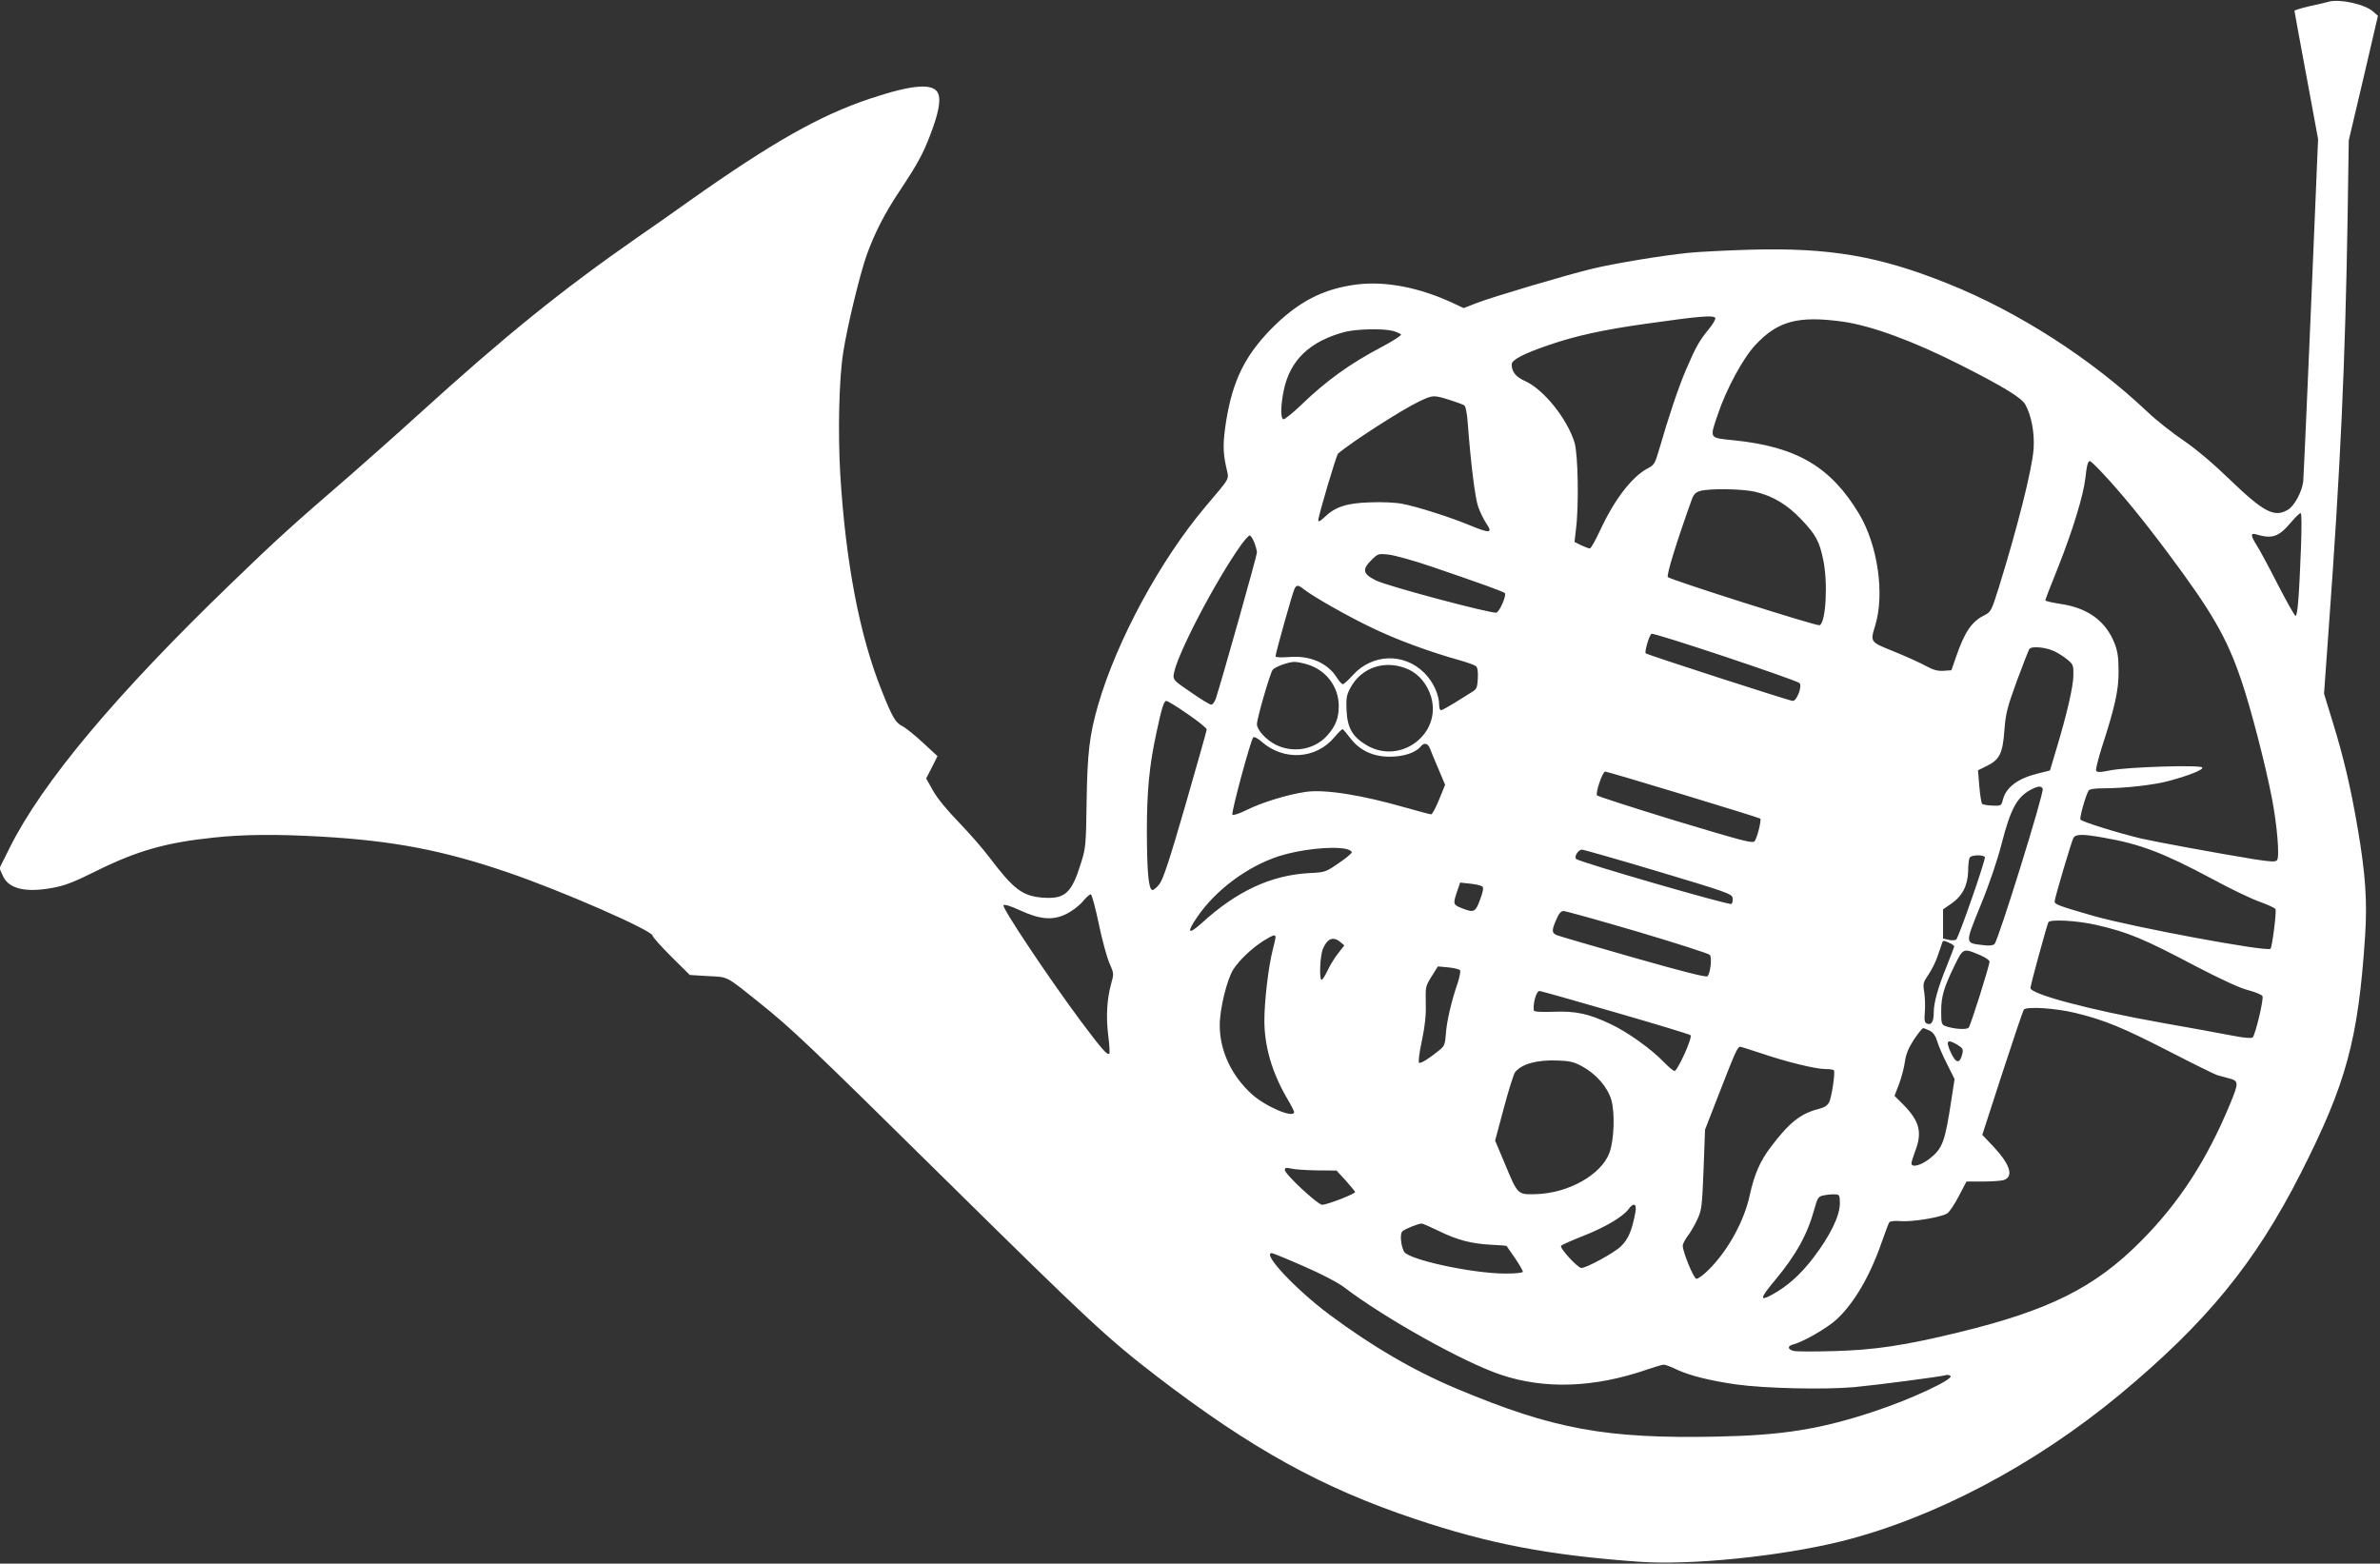 <?xml version="1.0" standalone="no"?>
<!DOCTYPE svg PUBLIC "-//W3C//DTD SVG 20010904//EN"
 "http://www.w3.org/TR/2001/REC-SVG-20010904/DTD/svg10.dtd">
<svg version="1.0" xmlns="http://www.w3.org/2000/svg"
 width="1280pt" height="841pt" viewBox="0 0 1280 841"
 preserveAspectRatio="xMidYMid meet">
<rect x="0" y="0" width="1280" height="841" fill="#333333" stroke="none"/>
<g transform="translate(0,841) scale(0.1,-0.1)"
fill="#ffffff" stroke="none">
<path d="M12525 8401 c-16 -5 -65 -16 -107 -25 -43 -10 -78 -21 -78 -24 0 -4
29 -161 64 -349 l63 -341 -38 -904 c-21 -496 -40 -919 -42 -938 -7 -56 -47
-130 -81 -151 -73 -44 -129 -16 -311 159 -92 89 -183 166 -252 213 -59 40
-147 109 -195 155 -303 286 -692 536 -1073 689 -369 148 -635 194 -1065 182
-124 -4 -272 -11 -330 -17 -137 -14 -389 -55 -515 -85 -134 -32 -532 -150
-621 -184 l-72 -28 -58 27 c-180 84 -362 119 -516 100 -184 -23 -321 -95 -467
-245 -137 -142 -201 -274 -236 -486 -18 -115 -19 -165 -1 -249 16 -74 30 -48
-110 -214 -244 -289 -477 -720 -578 -1067 -47 -164 -58 -259 -62 -520 -3 -233
-5 -251 -30 -330 -51 -165 -86 -196 -208 -187 -108 9 -155 45 -286 218 -35 47
-110 132 -166 190 -62 64 -116 130 -137 169 l-36 64 31 60 30 60 -79 73 c-43
40 -93 80 -111 89 -36 18 -53 47 -111 193 -119 297 -193 689 -222 1162 -13
225 -7 509 16 655 22 141 88 413 125 520 43 120 98 228 179 349 93 140 125
197 165 303 42 110 56 179 43 216 -20 62 -133 55 -369 -24 -269 -90 -522 -233
-968 -548 -91 -65 -219 -155 -285 -200 -406 -283 -709 -528 -1164 -941 -124
-113 -294 -263 -376 -335 -315 -272 -397 -346 -644 -585 -619 -597 -1013
-1068 -1188 -1418 l-56 -112 19 -42 c31 -68 119 -90 264 -64 67 12 114 30 225
85 228 114 384 159 645 186 158 17 337 19 580 5 383 -22 652 -73 997 -191 289
-98 783 -314 783 -342 0 -7 45 -57 100 -112 l100 -99 98 -6 c111 -6 91 5 277
-144 171 -137 250 -211 1010 -961 763 -752 859 -842 1128 -1049 509 -390 888
-599 1387 -766 400 -134 718 -195 1205 -230 278 -20 761 29 1088 110 497 124
1040 410 1497 789 466 387 729 708 974 1191 245 483 309 717 346 1277 12 186
2 333 -40 578 -37 217 -75 380 -136 577 l-45 147 25 348 c63 866 89 1422 102
2228 l6 400 79 335 78 335 -25 22 c-44 40 -179 70 -239 54z m-3300 -1701 c3
-6 -11 -31 -33 -58 -52 -63 -72 -98 -125 -222 -41 -96 -92 -248 -147 -438 -19
-65 -25 -74 -58 -91 -84 -44 -179 -166 -258 -337 -24 -52 -48 -94 -54 -94 -5
0 -26 8 -46 17 l-36 18 8 70 c16 128 11 403 -8 465 -40 129 -166 285 -265 330
-50 22 -73 50 -73 90 0 24 60 56 196 103 145 50 292 83 529 116 282 40 360 47
370 31z m686 -20 c155 -22 381 -105 639 -236 223 -113 320 -172 342 -209 33
-58 51 -154 45 -240 -8 -110 -88 -426 -188 -748 -39 -123 -41 -128 -78 -147
-67 -33 -105 -90 -150 -220 l-26 -75 -42 -3 c-31 -2 -55 4 -95 26 -29 16 -106
51 -170 77 -132 53 -130 51 -103 140 52 170 14 432 -86 600 -152 254 -336 363
-676 397 -133 14 -129 7 -84 140 46 137 135 301 202 373 121 129 230 158 470
125z m-2419 -50 c21 -6 40 -15 43 -19 3 -5 -42 -34 -100 -65 -175 -92 -300
-182 -437 -314 -48 -46 -92 -81 -97 -77 -15 9 -13 78 4 159 34 159 139 260
325 310 64 17 209 20 262 6z m304 -371 c38 -12 74 -25 80 -30 7 -5 15 -49 18
-97 16 -212 39 -401 56 -448 10 -29 30 -69 44 -90 35 -52 20 -54 -85 -11 -108
45 -287 102 -366 117 -35 7 -109 11 -175 8 -127 -4 -187 -24 -245 -80 -23 -22
-33 -27 -33 -16 0 24 97 349 106 358 68 59 342 236 437 281 74 35 76 35 163 8z
m3511 -393 c101 -107 220 -253 353 -431 236 -316 316 -454 394 -684 50 -145
132 -462 165 -636 28 -145 42 -316 27 -332 -9 -10 -36 -8 -126 6 -196 32 -521
92 -605 111 -118 28 -319 90 -326 102 -6 9 28 130 44 156 5 8 34 12 82 12 110
0 271 18 351 40 110 30 185 60 178 72 -9 15 -397 3 -492 -15 -60 -12 -75 -12
-79 -1 -2 7 11 61 30 121 71 219 92 311 91 413 0 75 -5 107 -22 151 -48 120
-145 190 -292 211 -44 7 -80 15 -80 19 0 4 31 85 70 181 76 192 134 380 145
473 8 73 14 95 25 95 4 0 35 -29 67 -64z m-1868 -101 c96 -23 172 -68 249
-149 77 -81 97 -118 117 -214 27 -125 15 -342 -19 -355 -14 -6 -801 244 -816
259 -9 9 48 193 130 421 9 24 21 36 43 42 51 15 226 12 296 -4z m2936 -302
c-10 -257 -18 -363 -29 -366 -4 -1 -47 75 -95 168 -48 94 -99 189 -114 212
-33 52 -34 68 -4 59 88 -26 122 -14 188 64 23 27 46 50 52 50 6 0 6 -70 2
-187z m-5630 31 c8 -20 15 -45 15 -56 0 -16 -183 -667 -221 -785 -6 -18 -17
-33 -25 -33 -8 0 -57 30 -110 67 -94 64 -96 67 -91 99 17 104 226 503 363 695
20 27 40 49 45 49 5 0 16 -16 24 -36z m970 -137 c251 -86 368 -128 378 -137
11 -10 -27 -99 -45 -105 -22 -8 -589 143 -648 173 -70 35 -76 58 -25 109 35
35 38 36 93 30 31 -3 143 -34 247 -70z m-702 -117 c51 -40 236 -145 364 -206
129 -63 314 -131 469 -174 43 -12 85 -27 92 -33 8 -7 12 -29 10 -66 -3 -50 -6
-58 -33 -74 -16 -10 -58 -36 -93 -58 -34 -21 -67 -39 -72 -39 -6 0 -10 13 -10
28 0 56 -32 125 -80 173 -109 109 -280 103 -384 -12 -24 -27 -49 -49 -54 -49
-6 0 -20 16 -32 35 -49 79 -146 121 -257 111 -45 -3 -73 -2 -73 4 0 16 92 344
102 363 11 22 20 22 51 -3z m2665 -504 c16 -15 -14 -96 -36 -96 -16 0 -783
248 -791 256 -8 7 19 98 31 105 12 8 775 -247 796 -265z m1373 170 c19 -9 50
-29 68 -44 31 -25 33 -32 32 -84 0 -58 -35 -210 -93 -402 l-33 -110 -67 -17
c-106 -26 -168 -73 -186 -139 -8 -34 -10 -35 -57 -33 -26 1 -51 5 -55 10 -4 4
-11 47 -15 94 l-7 86 49 24 c68 34 84 68 93 192 7 90 15 121 66 262 33 88 63
166 68 174 11 17 88 11 137 -13z m-4019 -70 c100 -30 168 -120 168 -223 0 -65
-16 -107 -61 -158 -68 -77 -184 -98 -279 -50 -51 26 -100 79 -100 110 0 31 72
279 85 293 16 17 83 41 116 42 14 0 46 -6 71 -14z m546 -28 c55 -26 99 -80
119 -147 57 -198 -163 -365 -344 -261 -78 45 -107 94 -111 189 -3 65 0 83 20
120 61 115 194 156 316 99z m-1190 -239 c56 -38 102 -76 102 -82 0 -7 -52
-189 -114 -405 -86 -297 -120 -401 -141 -428 -15 -19 -32 -33 -38 -31 -20 6
-28 94 -29 312 0 219 13 357 51 532 30 141 41 173 54 173 7 0 59 -32 115 -71z
m874 -129 c50 -66 122 -100 212 -100 74 0 138 21 165 53 20 25 40 21 52 -10 6
-16 26 -65 46 -111 l35 -83 -32 -79 c-18 -44 -37 -80 -43 -80 -6 0 -66 16
-133 35 -244 70 -435 100 -540 86 -98 -14 -235 -56 -318 -97 -38 -19 -73 -31
-78 -26 -8 8 98 401 112 416 5 5 25 -5 46 -24 119 -104 292 -93 390 24 21 25
41 45 45 44 4 -2 22 -23 41 -48z m1791 -304 c224 -68 411 -126 414 -129 7 -8
-16 -102 -30 -121 -11 -14 -61 0 -427 110 -228 70 -418 131 -421 136 -9 15 30
128 44 128 7 0 196 -56 420 -124z m1933 31 c8 -21 -238 -813 -259 -834 -9 -9
-29 -11 -65 -6 -95 11 -95 5 -9 216 46 112 90 242 112 329 49 190 83 252 160
292 37 19 54 20 61 3z m325 -262 c198 -34 324 -82 584 -221 99 -54 216 -110
260 -125 44 -16 81 -33 83 -39 6 -18 -18 -204 -27 -213 -18 -18 -744 117 -953
177 -184 53 -208 62 -208 77 0 17 90 321 101 342 12 21 48 22 160 2z m-4072
-61 c17 -4 31 -12 31 -18 0 -6 -32 -33 -71 -59 -68 -47 -72 -49 -157 -53 -206
-11 -391 -97 -579 -269 -74 -66 -83 -53 -24 33 98 144 268 271 439 327 113 36
281 55 361 39z m1681 -122 c364 -109 395 -120 398 -141 2 -13 0 -27 -6 -33 -9
-9 -818 225 -835 242 -13 12 11 50 31 50 9 0 195 -53 412 -118z m1755 78 c6
-10 -139 -428 -154 -443 -5 -5 -23 -6 -40 -2 l-31 7 0 78 0 79 45 31 c59 41
88 97 90 175 0 33 4 66 9 73 9 14 72 16 81 2z m-2702 -159 c7 -7 2 -30 -13
-70 -25 -68 -33 -72 -100 -45 -45 18 -46 22 -24 88 l17 49 55 -6 c30 -3 59
-10 65 -16z m-2064 -198 c18 -87 44 -183 58 -214 24 -54 24 -58 9 -110 -23
-84 -28 -175 -16 -277 7 -52 9 -96 6 -99 -10 -11 -39 22 -155 177 -166 223
-425 610 -414 621 6 6 41 -5 88 -27 109 -50 176 -56 250 -20 30 15 70 45 88
67 17 21 37 39 43 39 6 0 25 -71 43 -157z m2898 -44 c208 -62 383 -118 389
-125 12 -15 3 -99 -13 -115 -7 -7 -139 27 -399 101 -214 61 -399 115 -411 120
-28 12 -29 25 -3 84 14 33 25 46 39 46 11 0 190 -50 398 -111z m2468 36 c170
-39 252 -73 538 -224 133 -69 234 -116 279 -127 39 -10 73 -25 76 -32 7 -19
-39 -210 -53 -222 -7 -6 -49 -2 -110 10 -55 11 -228 42 -385 70 -381 68 -700
153 -700 186 0 14 81 311 96 353 6 18 156 10 259 -14z m-4415 -66 c0 -6 -7
-37 -15 -68 -23 -88 -45 -275 -45 -380 0 -138 41 -279 120 -415 22 -37 40 -72
40 -77 0 -37 -157 30 -231 99 -108 100 -169 232 -169 368 0 88 39 247 73 300
33 51 100 114 161 153 54 33 66 37 66 20z m349 -26 l21 -18 -32 -41 c-18 -22
-44 -64 -57 -92 -14 -29 -28 -52 -33 -52 -14 0 -9 129 7 167 24 56 55 68 94
36z m3276 -5 c14 -6 25 -14 25 -18 0 -4 -18 -51 -40 -106 -47 -115 -70 -196
-70 -250 0 -48 -12 -69 -35 -60 -14 5 -17 16 -13 62 3 31 1 78 -3 106 -8 47
-6 54 22 95 17 25 40 70 50 101 11 31 22 63 24 70 5 15 8 15 40 0z m168 -67
c26 -11 47 -26 47 -33 0 -21 -101 -342 -112 -355 -10 -13 -81 -8 -125 8 -21 8
-23 15 -23 77 0 82 13 127 70 245 49 100 47 99 143 58z m-2801 -79 c4 -4 -1
-34 -12 -68 -34 -98 -60 -210 -64 -276 -4 -54 -8 -65 -33 -85 -58 -47 -102
-75 -111 -69 -5 3 1 54 15 118 17 80 23 139 21 203 -2 87 -1 92 32 144 l33 53
55 -5 c30 -3 59 -10 64 -15z m835 -227 c218 -63 400 -118 405 -123 12 -12 -70
-192 -86 -192 -7 0 -32 21 -56 46 -69 72 -197 163 -286 205 -120 57 -189 72
-311 67 -66 -2 -103 0 -104 7 -5 41 14 105 31 105 6 0 189 -52 407 -115z
m2478 -4 c152 -37 254 -79 497 -204 134 -69 252 -127 263 -130 11 -3 39 -11
63 -17 53 -14 53 -23 6 -137 -125 -302 -274 -532 -479 -738 -248 -250 -492
-372 -980 -491 -292 -71 -452 -95 -671 -101 -106 -3 -204 -3 -218 1 -32 8 -34
26 -4 34 55 14 182 87 234 134 95 87 182 236 245 419 18 52 36 99 40 105 5 6
30 9 61 6 64 -5 220 21 251 42 12 8 40 50 62 93 l41 78 89 0 c50 0 100 4 112
8 54 19 34 83 -55 179 l-61 64 107 330 c59 181 111 335 116 343 12 19 172 9
281 -18z m-786 -95 c19 -10 31 -28 40 -58 7 -24 31 -79 53 -122 l40 -80 -17
-110 c-35 -230 -47 -264 -121 -321 -47 -35 -94 -46 -94 -22 0 6 9 36 20 65 39
101 24 160 -61 248 l-50 50 25 65 c13 35 27 89 31 119 5 39 19 73 48 118 23
34 45 62 50 62 4 0 20 -6 36 -14z m149 -76 c28 -17 31 -24 26 -47 -14 -58 -35
-54 -64 10 -27 60 -17 70 38 37z m-1057 -45 c135 -46 293 -85 346 -85 23 0 44
-3 46 -7 8 -13 -12 -143 -25 -170 -9 -19 -26 -30 -58 -38 -98 -25 -158 -74
-257 -205 -57 -75 -88 -147 -112 -256 -30 -141 -117 -300 -222 -404 -28 -28
-58 -50 -66 -48 -15 3 -73 145 -73 178 0 9 12 32 26 51 15 19 38 59 52 89 24
51 26 69 34 269 l8 215 82 211 c80 205 93 235 107 235 4 0 54 -16 112 -35z
m-963 -70 c77 -42 137 -111 158 -181 20 -70 15 -215 -10 -284 -44 -119 -222
-219 -399 -223 -96 -2 -94 -4 -165 167 l-51 121 47 176 c26 97 53 184 61 193
37 44 117 66 226 62 66 -2 89 -7 133 -31z m-1426 -560 l106 -1 49 -53 c26 -30
49 -57 51 -62 4 -9 -150 -69 -177 -69 -24 0 -201 165 -201 187 0 12 7 14 33 8
17 -5 80 -9 139 -10z m2813 -180 c-1 -66 -52 -171 -141 -288 -69 -91 -141
-156 -226 -202 -67 -36 -62 -17 19 80 113 136 174 246 211 382 18 64 21 68 53
74 19 4 45 6 59 5 23 -1 25 -5 25 -51z m-1099 -42 c-18 -99 -38 -148 -79 -187
-36 -35 -185 -116 -212 -116 -20 0 -120 109 -109 120 5 5 59 29 120 53 115 45
213 103 242 143 27 37 45 31 38 -13z m-1060 -103 c102 -50 176 -69 282 -75 46
-2 85 -5 85 -7 1 -2 21 -31 45 -65 23 -34 42 -67 42 -73 0 -6 -36 -10 -97 -10
-178 1 -519 75 -542 118 -18 35 -23 98 -8 110 14 12 83 40 102 41 5 1 46 -17
91 -39z m-726 -190 c97 -42 183 -87 218 -113 217 -166 643 -404 843 -471 238
-80 504 -70 788 28 41 14 81 26 89 26 8 0 39 -11 69 -26 70 -33 180 -60 318
-80 157 -22 474 -29 636 -15 127 12 472 57 495 65 6 2 16 1 23 -4 26 -15 -210
-126 -414 -193 -288 -95 -489 -127 -842 -134 -598 -12 -880 40 -1397 257 -232
97 -456 228 -686 399 -183 137 -365 331 -310 331 5 0 82 -31 170 -70z"/>
</g>
</svg>
